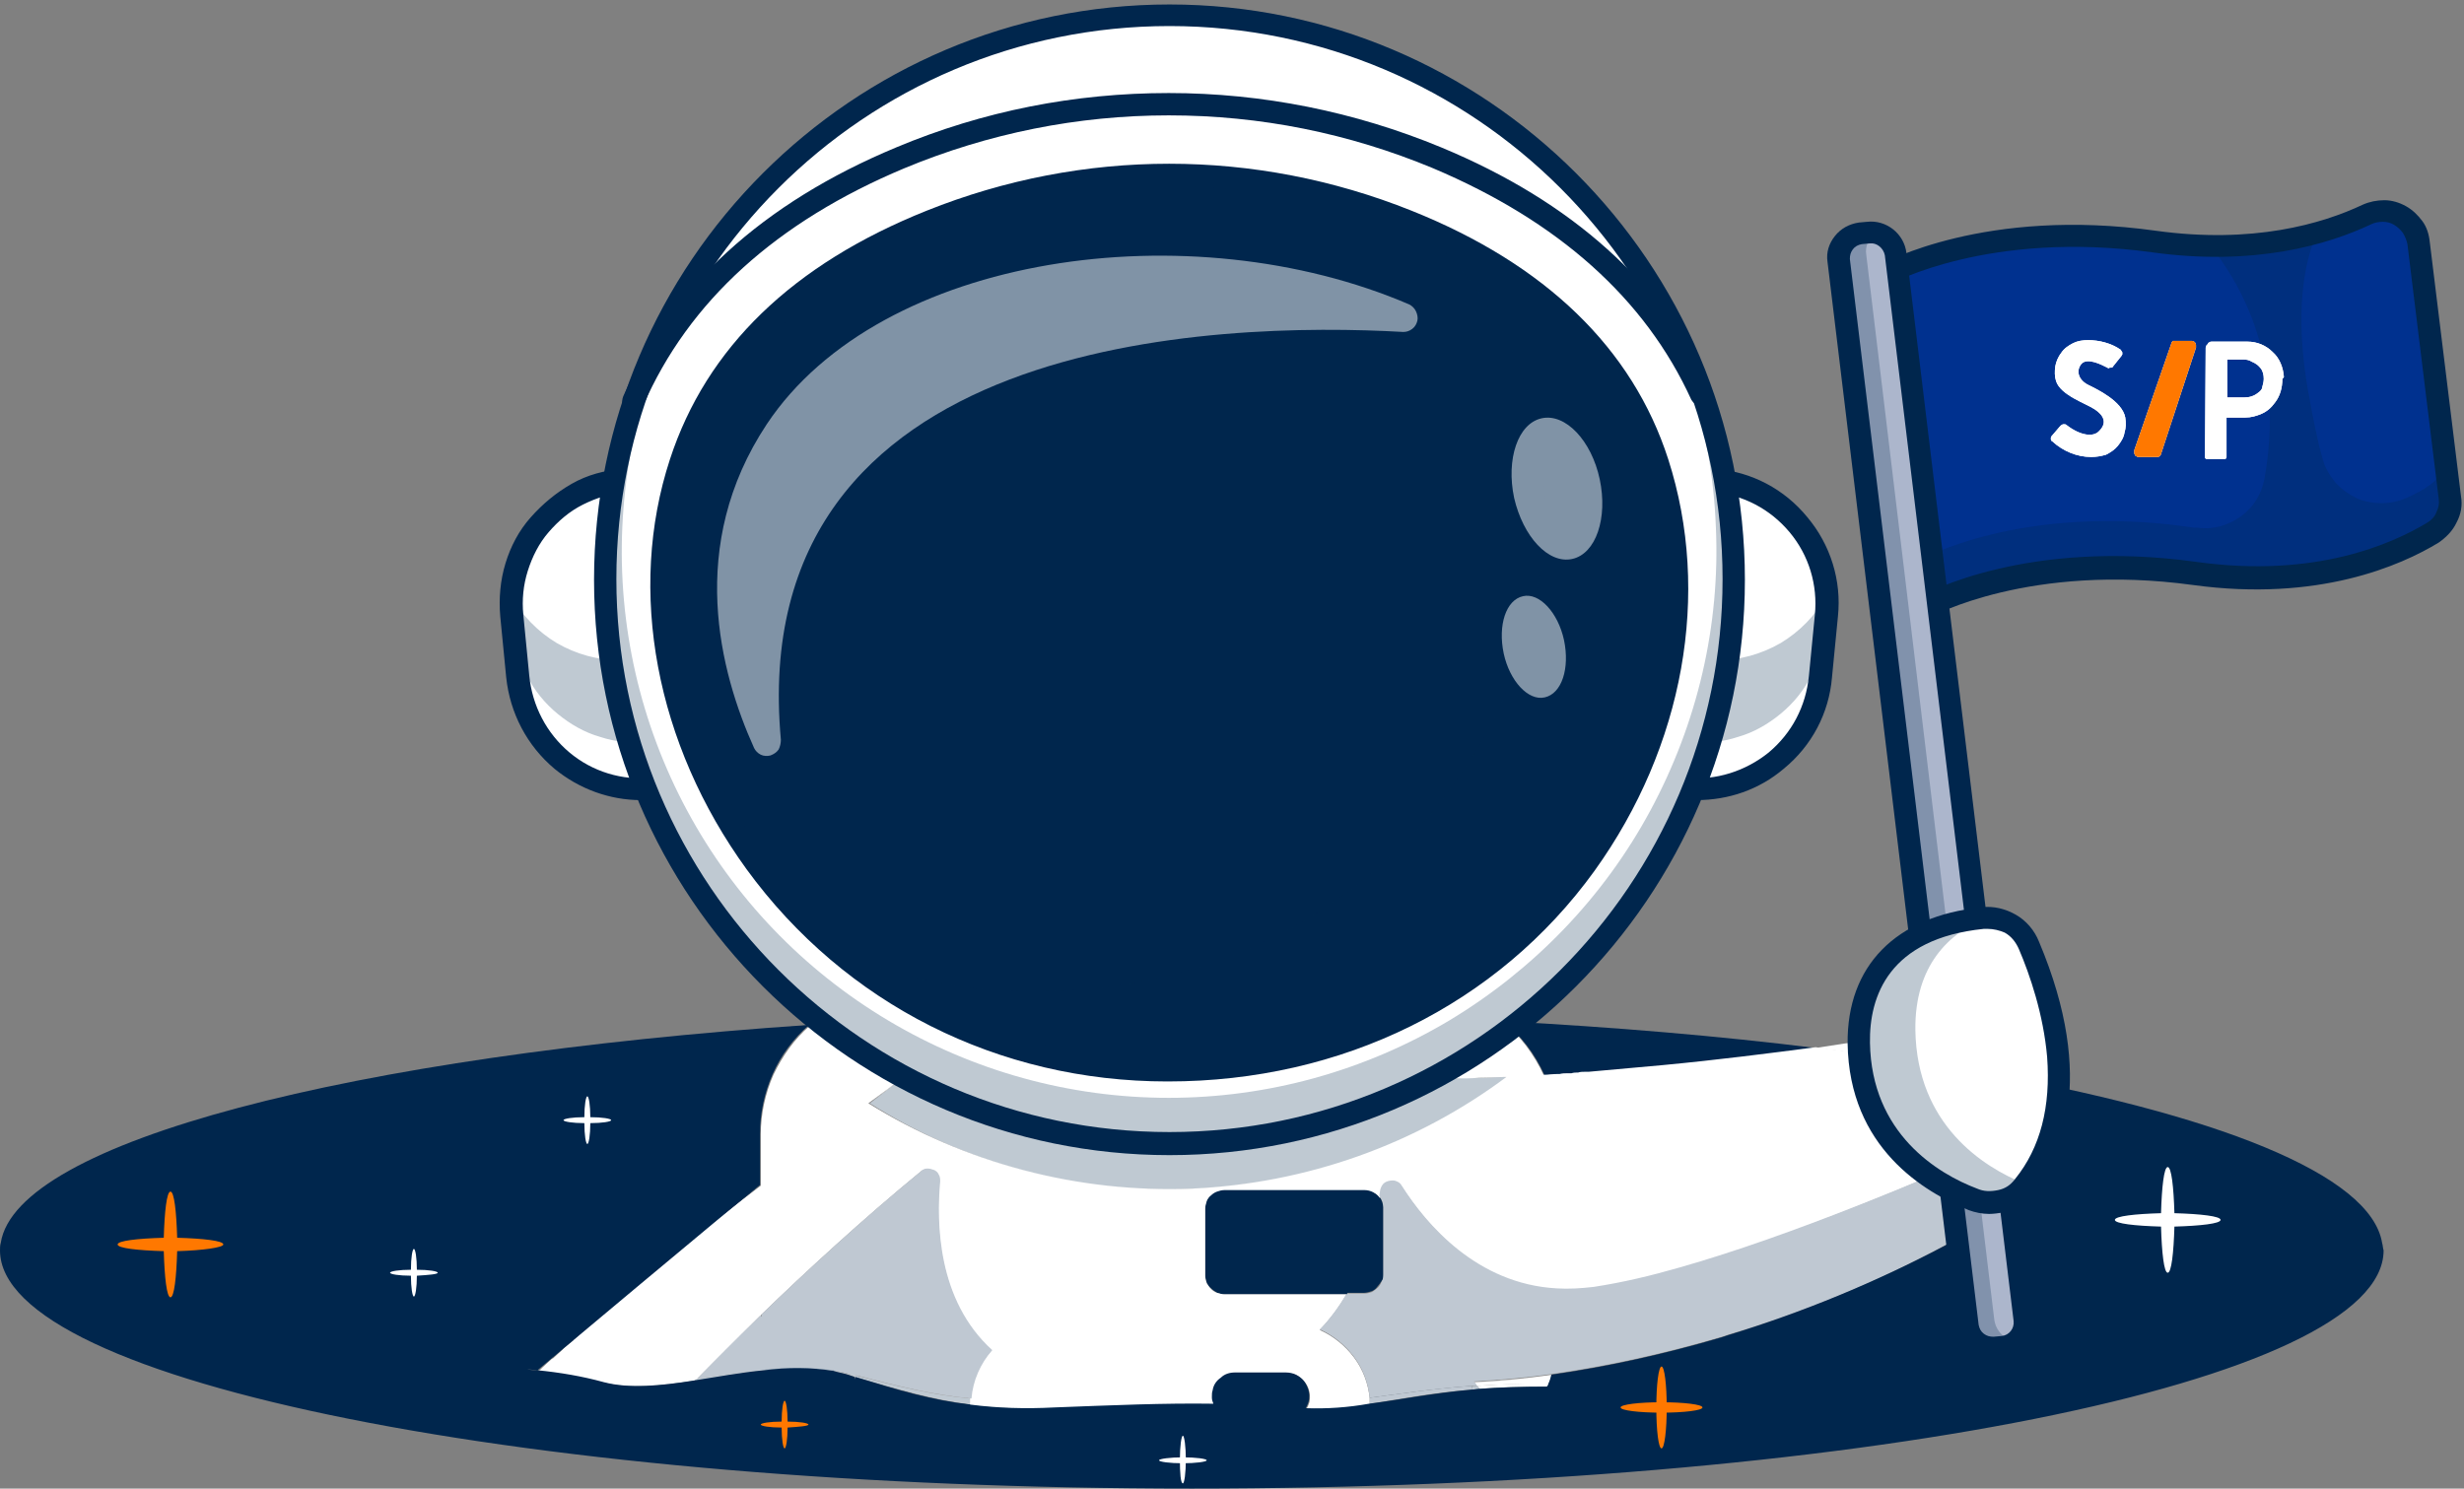 <?xml version="1.0" encoding="UTF-8"?> <!-- Generator: Adobe Illustrator 25.4.1, SVG Export Plug-In . SVG Version: 6.00 Build 0) --> <svg xmlns="http://www.w3.org/2000/svg" xmlns:xlink="http://www.w3.org/1999/xlink" id="Слой_1" x="0px" y="0px" viewBox="0 0 331 200" style="enable-background:new 0 0 331 200;" xml:space="preserve"><rect x="0" y="0" width="331" height="200" fill="#808080" stroke="none"/> <style type="text/css"> .st0{fill:#FFFFFF;} .st1{fill:#00264D;} .st2{opacity:0.25;enable-background:new ;} .st3{fill:#FF7800;} .st4{fill:#00318F;} .st5{opacity:0.25;fill:#00264D;} .st6{fill:#ACB6CC;} .st7{opacity:0.35;enable-background:new ;} .st8{opacity:0.5;enable-background:new ;} </style> <g> <g> <path class="st0" d="M160.1,136c14.5,0,28.5,0.4,41.8,1.1c-1.1-0.9-2.2-1.6-3.4-2.2c-12.3-0.6-25.1-0.9-38.4-0.9 c-16.8,0-32.9,0.5-48.1,1.5c-1.1,0.6-2.2,1.4-3.1,2.3C124.9,136.6,142.1,136,160.1,136z"></path> </g> <g> <path class="st0" d="M265.3,143.9l-0.5-2.1l0,0L265.3,143.9L265.3,143.9z"></path> </g> <g> <path class="st0" d="M265.3,143.9l-0.5-2.1c-4.3-0.7-8.8-1.4-13.5-2.1c-2.3,0.3-4.8,0.7-7.4,1.1 C251.5,141.7,258.7,142.8,265.3,143.9z"></path> </g> <g> <path class="st1" d="M207.5,144.5c0.6,0,1.2-0.1,1.7-0.1c0.1,0,0.2,0,0.3,0c0.4,0,0.7,0,1.1-0.1c0.2,0,0.4,0,0.5,0 c0.3,0,0.6,0,0.9-0.1c0.3,0,0.6,0,0.9-0.1c0.2,0,0.4,0,0.5,0c3.4-0.2,6.7-0.5,10-0.9c7.4-0.7,14.5-1.6,20.5-2.4 c-12.9-1.6-27-2.8-42-3.6C204.3,139.1,206.2,141.6,207.5,144.5z"></path> </g> <g> <path class="st0" d="M198.4,186.2c2.9-0.2,6.1-0.3,9.7-0.3c0.1-0.4,0.3-0.8,0.4-1.2c-3.5,0.5-7,0.9-10.5,1L198.4,186.2z"></path> </g> <g> <path class="st0" d="M198.4,186.2l0.4,0.4c2.7-0.2,5.8-0.3,9.1-0.3c0.1-0.1,0.1-0.3,0.2-0.4C204.5,185.8,201.3,186,198.4,186.2z"></path> </g> <g> <path class="st0" d="M78.5,178.6c0.2-0.2,0.4-0.3,0.5-0.5C78.9,178.3,78.7,178.4,78.5,178.6z"></path> </g> <g> <path class="st0" d="M77,179.9c0.1-0.1,0.3-0.2,0.4-0.4C77.3,179.7,77.1,179.8,77,179.9z"></path> </g> <g> <path class="st0" d="M75.5,181.3c0.1-0.1,0.3-0.3,0.4-0.4C75.8,181,75.6,181.1,75.5,181.3z"></path> </g> <g> <path class="st0" d="M81.7,175.8c0.2-0.2,0.4-0.3,0.5-0.5C82.1,175.5,81.9,175.7,81.7,175.8z"></path> </g> <g> <path class="st0" d="M80.1,177.2c0.2-0.2,0.4-0.3,0.5-0.5C80.4,176.9,80.3,177.1,80.1,177.2z"></path> </g> <g> <path class="st0" d="M85,173c0.2-0.1,0.3-0.3,0.5-0.4C85.4,172.8,85.2,172.9,85,173z"></path> </g> <g> <path class="st0" d="M83.3,174.5c0.2-0.1,0.3-0.3,0.5-0.4C83.7,174.2,83.5,174.3,83.3,174.5z"></path> </g> <g> <path class="st0" d="M209.5,144.4c0.4,0,0.7,0,1.1-0.1C210.2,144.3,209.9,144.3,209.5,144.4z"></path> </g> <g> <path class="st0" d="M212.9,144.1c0.2,0,0.4,0,0.5,0C213.2,144.1,213,144.1,212.9,144.1z"></path> </g> <g> <path class="st0" d="M211.1,144.3c0.3,0,0.6,0,0.9-0.1C211.7,144.2,211.4,144.2,211.1,144.3z"></path> </g> <g> <path class="st0" d="M209.2,144.4c-0.6,0-1.2,0.1-1.7,0.1v0C208.1,144.4,208.7,144.4,209.2,144.4z"></path> </g> <g> <path class="st0" d="M86.7,171.6c0.1-0.1,0.2-0.1,0.2-0.2C86.9,171.5,86.8,171.6,86.7,171.6z"></path> </g> <g> <path class="st0" d="M91.9,167.4c0.1,0,0.1-0.1,0.2-0.1C92,167.3,92,167.4,91.9,167.4z"></path> </g> <g> <path class="st0" d="M88.4,170.2c0.1-0.1,0.3-0.2,0.4-0.3C88.7,170,88.6,170.1,88.4,170.2z"></path> </g> <g> <path class="st0" d="M74.1,182.5c0.1,0,0.1-0.1,0.2-0.1C74.2,182.4,74.2,182.4,74.1,182.5z"></path> </g> <g> <path class="st0" d="M267.7,154.4l-2.4-10.5l0,0L267.7,154.4L267.7,154.4z"></path> </g> <g> <path class="st0" d="M72.6,183.9c0.1-0.1,0.2-0.2,0.3-0.3C72.8,183.7,72.7,183.8,72.6,183.9z"></path> </g> <g> <path class="st0" d="M207.5,144.5L207.5,144.5c-1.7,0.1-3.3,0.2-5,0.2l0,0C204.2,144.6,205.8,144.6,207.5,144.5z"></path> </g> <g> <path class="st0" d="M116.7,148.2c0,0-0.1,0.1-0.1,0.1C116.6,148.3,116.7,148.3,116.7,148.2L116.7,148.2z"></path> </g> <g> <path class="st0" d="M261.2,167.4c-9.3,4.9-19,8.9-29.1,12C242.1,176.4,251.9,172.3,261.2,167.4z"></path> </g> <g class="st2"> <path class="st1" d="M261.2,167.4c-9.3,4.9-19,8.9-29.1,12C242.1,176.4,251.9,172.3,261.2,167.4z"></path> </g> <g> <path class="st0" d="M269.6,162.6L269.6,162.6l-1.9-8.1h0L269.6,162.6z"></path> </g> <g class="st2"> <path class="st1" d="M269.6,162.6L269.6,162.6l-1.9-8.1h0L269.6,162.6z"></path> </g> <g> <path class="st0" d="M195.6,144.9c1.1,0,2.1,0,3.2-0.1C197.7,144.8,196.6,144.9,195.6,144.9z"></path> </g> <g class="st2"> <path class="st1" d="M195.6,144.9c1.1,0,2.1,0,3.2-0.1C197.7,144.8,196.6,144.9,195.6,144.9z"></path> </g> <g> <path class="st0" d="M188.6,144.8c0.9,0,1.9,0,2.8,0.1C190.5,144.9,189.5,144.8,188.6,144.8z"></path> </g> <g class="st2"> <path class="st1" d="M188.6,144.8c0.9,0,1.9,0,2.8,0.1C190.5,144.9,189.5,144.8,188.6,144.8z"></path> </g> <g> <path class="st0" d="M202.5,144.7c-1.2,0-2.4,0.1-3.6,0.1C200.1,144.8,201.3,144.8,202.5,144.7L202.5,144.7z"></path> </g> <g class="st2"> <path class="st1" d="M202.5,144.7c-1.2,0-2.4,0.1-3.6,0.1C200.1,144.8,201.3,144.8,202.5,144.7L202.5,144.7z"></path> </g> <g> <path class="st0" d="M194.9,144.9c-0.9,0-1.8,0-2.7,0C193.1,144.9,194,144.9,194.9,144.9z"></path> </g> <g class="st2"> <path class="st1" d="M194.9,144.9c-0.9,0-1.8,0-2.7,0C193.1,144.9,194,144.9,194.9,144.9z"></path> </g> <g> <path class="st0" d="M116.8,148.2C116.8,148.2,116.7,148.2,116.8,148.2L116.8,148.2C116.7,148.2,116.8,148.2,116.8,148.2z"></path> </g> <g class="st2"> <path class="st1" d="M116.8,148.2C116.8,148.2,116.7,148.2,116.8,148.2L116.8,148.2C116.7,148.2,116.8,148.2,116.8,148.2z"></path> </g> <g> <path class="st1" d="M269.6,162.6L269.6,162.6c-2.8,1.7-5.6,3.4-8.4,4.9C263.9,165.9,266.8,164.3,269.6,162.6z"></path> </g> <g> <path class="st1" d="M72.4,184L72.4,184C72.4,184.1,72.4,184.1,72.4,184L72.4,184C72.4,184.1,72.4,184.1,72.4,184z"></path> </g> <g> <path class="st1" d="M74.3,182.3c0.4-0.4,0.8-0.7,1.2-1.1C75.1,181.6,74.7,182,74.3,182.3z"></path> </g> <g> <path class="st1" d="M208.4,184.7L208.4,184.7c7.7-1.1,15.3-2.8,22.8-5C223.7,181.9,216.1,183.6,208.4,184.7z"></path> </g> <g> <path class="st1" d="M223.4,143.2c-3.3,0.3-6.6,0.6-10,0.9C216.8,143.8,220.1,143.6,223.4,143.2L223.4,143.2z"></path> </g> <g> <path class="st1" d="M212,144.2c0.3,0,0.6,0,0.9-0.1C212.6,144.1,212.3,144.2,212,144.2z"></path> </g> <g> <path class="st1" d="M75.9,180.9c0.4-0.3,0.7-0.6,1.1-0.9C76.6,180.2,76.3,180.5,75.9,180.9z"></path> </g> <g> <path class="st1" d="M209.2,144.4c0.1,0,0.2,0,0.3,0C209.4,144.4,209.3,144.4,209.2,144.4z"></path> </g> <g> <path class="st1" d="M72.9,183.6c0.4-0.4,0.8-0.7,1.2-1.1C73.7,182.9,73.3,183.2,72.9,183.6z"></path> </g> <g> <path class="st1" d="M231.2,179.7c0.3-0.1,0.6-0.2,0.9-0.3C231.8,179.5,231.5,179.6,231.2,179.7z"></path> </g> <g> <path class="st1" d="M210.6,144.3c0.2,0,0.4,0,0.5,0C210.9,144.3,210.8,144.3,210.6,144.3z"></path> </g> <g> <path class="st1" d="M223.4,143.2c7.4-0.7,14.5-1.6,20.5-2.4l0,0C237.9,141.6,230.8,142.5,223.4,143.2L223.4,143.2z"></path> </g> <g> <path class="st1" d="M102.2,159.2c-3.3,2.5-6.7,5.2-10.2,8C95.5,164.5,99,161.8,102.2,159.2L102.2,159.2z"></path> </g> <g> <path class="st1" d="M72.6,183.9c-0.1,0.1-0.1,0.1-0.2,0.2h0C72.5,184,72.6,183.9,72.6,183.9z"></path> </g> <g> <path class="st1" d="M87.9,170.6L87.9,170.6c0.2-0.1,0.3-0.3,0.5-0.4c-0.5,0.4-1,0.8-1.4,1.2C87.3,171.2,87.6,170.9,87.9,170.6 L87.9,170.6z"></path> </g> <g> <path class="st1" d="M85.5,172.6c0.4-0.3,0.8-0.7,1.2-1C86.3,172,85.9,172.3,85.5,172.6z"></path> </g> <g> <path class="st1" d="M82.3,175.4c0.3-0.3,0.7-0.6,1.1-0.9C83,174.8,82.6,175.1,82.3,175.4z"></path> </g> <g> <path class="st1" d="M83.8,174.1c0.4-0.3,0.8-0.7,1.2-1C84.6,173.4,84.2,173.7,83.8,174.1z"></path> </g> <g> <path class="st1" d="M88.8,169.9c1-0.8,2-1.7,3.1-2.5C90.9,168.2,89.8,169.1,88.8,169.9z"></path> </g> <g> <path class="st1" d="M80.6,176.8c0.4-0.3,0.7-0.6,1.1-1C81.3,176.1,81,176.5,80.6,176.8z"></path> </g> <g> <path class="st1" d="M79.1,178.1c0.3-0.3,0.7-0.6,1-0.9C79.7,177.5,79.4,177.8,79.1,178.1z"></path> </g> <g> <path class="st1" d="M77.4,179.5c0.4-0.3,0.7-0.7,1.1-1C78.2,178.9,77.8,179.2,77.4,179.5z"></path> </g> <g> <path class="st0" d="M198,185.7l0.4,0.5h0L198,185.7c3.5-0.1,7-0.5,10.5-1l0,0C205,185.2,201.5,185.5,198,185.7z"></path> </g> <g> <path class="st0" d="M198.8,186.6l-0.4-0.4L198.8,186.6z"></path> </g> <g> <path class="st0" d="M191.4,144.9c0.3,0,0.5,0,0.8,0C191.9,144.9,191.7,144.9,191.4,144.9z"></path> </g> <g> <path class="st0" d="M116.6,148.3c-3.7,2.7-8.7,6.6-14.3,10.9v0C107.8,154.9,112.9,151.1,116.6,148.3z"></path> </g> <g> <path class="st0" d="M198.8,144.8c0,0,0.1,0,0.1,0C198.9,144.8,198.8,144.8,198.8,144.8z"></path> </g> <g> <path class="st0" d="M195.6,144.9c-0.2,0-0.5,0-0.7,0C195.1,144.9,195.3,144.9,195.6,144.9z"></path> </g> <g> <path class="st0" d="M188.3,144.8c0.1,0,0.2,0,0.3,0C188.5,144.8,188.4,144.8,188.3,144.8l-65.6-1c0,0-2.3,1.6-5.9,4.4 c3.7-2.7,5.9-4.4,5.9-4.4L188.3,144.8z"></path> </g> <g> <path class="st0" d="M93.3,185.5c0.1-0.1,0.2-0.2,0.3-0.3c-4.6,0.6-8.9,1-12.4,0.2c-2.9-0.6-5.8-1.1-8.8-1.3c0,0,0,0-0.1,0.1 c3,0.3,6,0.9,8.9,1.6C84.6,186.6,88.8,186.2,93.3,185.5z"></path> </g> <g> <path class="st0" d="M102.2,176.6c-0.1,0.1-0.1,0.1-0.2,0.2c0.1,0,0.1,0.1,0.2,0.1V176.6z"></path> </g> <g class="st2"> <path class="st1" d="M102.2,176.6c-0.1,0.1-0.1,0.1-0.2,0.2c0.1,0,0.1,0.1,0.2,0.1V176.6z"></path> </g> <g> <path class="st0" d="M102.8,184.1C102.8,184.1,102.8,184.1,102.8,184.1c-3.1,0.2-6.2,0.7-9.2,1.1c-0.1,0.1-0.2,0.2-0.3,0.3 C96.4,185.1,99.6,184.5,102.8,184.1z"></path> </g> <g class="st2"> <path class="st1" d="M102.8,184.1C102.8,184.1,102.8,184.1,102.8,184.1c-3.1,0.2-6.2,0.7-9.2,1.1c-0.1,0.1-0.2,0.2-0.3,0.3 C96.4,185.1,99.6,184.5,102.8,184.1z"></path> </g> <g> <path class="st0" d="M184,188.6c3.9-0.6,8.3-1.5,13.8-1.9c0-0.2-0.1-0.3-0.1-0.5c-5.5,0.4-9.8,1.1-13.7,1.6 C184,188.1,184,188.4,184,188.6z"></path> </g> <g> <path class="st0" d="M130.3,188.7c0-0.3,0-0.5,0-0.8c-5.2-0.5-9.5-1.6-15.4-3.1c0,0.1,0,0.1-0.1,0.2 C120.8,186.7,125.1,188,130.3,188.7z"></path> </g> <g class="st2"> <path class="st1" d="M130.3,188.7c0-0.3,0-0.5,0-0.8c-5.2-0.5-9.5-1.6-15.4-3.1c0,0.1,0,0.1-0.1,0.2 C120.8,186.7,125.1,188,130.3,188.7z"></path> </g> <g> <path class="st0" d="M114,184.7c0.3,0.1,0.6,0.2,0.9,0.3c0-0.1,0-0.1,0.1-0.2c-0.3-0.1-0.6-0.2-1-0.2c-0.7-0.2-1.3-0.3-2-0.4 c0,0,0.1,0.1,0.1,0.1C112.8,184.4,113.4,184.5,114,184.7z"></path> </g> <g class="st2"> <path class="st1" d="M114,184.7c0.3,0.1,0.6,0.2,0.9,0.3c0-0.1,0-0.1,0.1-0.2c-0.3-0.1-0.6-0.2-1-0.2c-0.7-0.2-1.3-0.3-2-0.4 c0,0,0.1,0.1,0.1,0.1C112.8,184.4,113.4,184.5,114,184.7z"></path> </g> <path class="st0" d="M126.3,158.7c0-0.3,0-0.6-0.2-0.9c-0.1-0.3-0.4-0.5-0.6-0.6c-0.3-0.1-0.6-0.2-0.9-0.2c-0.3,0-0.6,0.1-0.8,0.3 c-7.8,6.4-15.4,13.4-21.5,19.3v0.3c-0.1,0-0.1-0.1-0.2-0.1c-3.3,3.2-6.2,6.1-8.4,8.4c3-0.4,6.1-0.9,9.2-1.1 c3.1-0.3,6.1-0.3,9.2,0.1c0.7,0.1,1.4,0.2,2,0.4c0.3,0.1,0.7,0.2,1,0.2c5.8,1.5,10.2,2.6,15.4,3.1c0.2-2.4,1.2-4.7,2.8-6.5 C125.9,174.7,125.8,164.3,126.3,158.7z"></path> <path class="st0" d="M267.7,154.4c-8.2,3.6-26.9,11.6-42.1,15.9c-3.8,1.1-7.6,2-11.5,2.6c-1.7,0.2-3.3,0.3-5,0.2v0 c-10.7-0.6-17.5-8.6-20.8-13.8c-0.1-0.2-0.3-0.4-0.5-0.5c-0.2-0.1-0.4-0.2-0.7-0.2c0,0,0,0,0,0c0,0,0,0,0,0c-0.4,0-0.8,0.1-1.1,0.3 c-0.3,0.2-0.5,0.6-0.6,1c0,0.2-0.1,0.5-0.1,0.8c0.3,0.4,0.5,0.9,0.5,1.5v9c0,0.3-0.1,0.7-0.2,1c-0.1,0.3-0.3,0.6-0.5,0.8 c-0.2,0.2-0.5,0.4-0.8,0.6c-0.3,0.1-0.6,0.2-1,0.2h-2.4c-1,1.7-2.2,3.4-3.6,4.8c1.8,0.8,3.4,2.1,4.6,3.7s1.9,3.5,2.1,5.5 c3.9-0.5,8.2-1.2,13.7-1.6c0,0,0,0,0,0c0,0,0,0,0,0c0.2,0,0.5,0,0.7-0.1l-0.4-0.5c3.5-0.2,7-0.5,10.5-1c0,0,0,0,0,0 c7.7-1.1,15.3-2.8,22.8-5c0.3-0.1,0.6-0.2,0.9-0.3c10.1-3,19.8-7,29.1-12c2.8-1.5,5.6-3.1,8.4-4.9L267.7,154.4z"></path> <g> <path class="st0" d="M197.8,186.7c0.3,0,0.6-0.1,1-0.1l-0.4-0.4c-0.2,0-0.5,0-0.7,0.1C197.7,186.4,197.8,186.5,197.8,186.7z"></path> </g> <g class="st2"> <path class="st1" d="M197.8,186.7c0.3,0,0.6-0.1,1-0.1l-0.4-0.4c-0.2,0-0.5,0-0.7,0.1C197.7,186.4,197.8,186.5,197.8,186.7z"></path> </g> <g> <path class="st0" d="M112.1,184.2c0,0-0.1-0.1-0.1-0.1c-3.1-0.4-6.1-0.4-9.2-0.1c0,0,0,0.1,0,0.1 C105.9,183.7,109,183.8,112.1,184.2z"></path> </g> <g class="st2"> <path class="st1" d="M112.1,184.2c0,0-0.1-0.1-0.1-0.1c-3.1-0.4-6.1-0.4-9.2-0.1c0,0,0,0.1,0,0.1 C105.9,183.7,109,183.8,112.1,184.2z"></path> </g> <g> <path class="st0" d="M157.1,159.8c16.4,0,32.4-5.3,45.5-15.1c-1.2,0-2.4,0.1-3.6,0.1c0,0-0.1,0-0.1,0c-1.1,0-2.2,0-3.2,0.1 c-0.2,0-0.5,0-0.7,0c-0.9,0-1.8,0-2.7,0c-0.3,0-0.5,0-0.8,0c-1,0-1.9,0-2.8-0.1c-0.1,0-0.2,0-0.3,0l-65.6-1c0,0-2.3,1.6-5.9,4.4 c0,0,0,0-0.1,0C128.8,155.8,142.8,159.9,157.1,159.8z"></path> </g> <g class="st2"> <path class="st1" d="M157.1,159.8c16.4,0,32.4-5.3,45.5-15.1c-1.2,0-2.4,0.1-3.6,0.1c0,0-0.1,0-0.1,0c-1.1,0-2.2,0-3.2,0.1 c-0.2,0-0.5,0-0.7,0c-0.9,0-1.8,0-2.7,0c-0.3,0-0.5,0-0.8,0c-1,0-1.9,0-2.8-0.1c-0.1,0-0.2,0-0.3,0l-65.6-1c0,0-2.3,1.6-5.9,4.4 c0,0,0,0-0.1,0C128.8,155.8,142.8,159.9,157.1,159.8z"></path> </g> <g> <path class="st1" d="M183.3,159.7h-18.8c-0.3,0-0.7,0.1-1,0.2c-0.3,0.1-0.6,0.3-0.8,0.6c-0.2,0.2-0.4,0.5-0.6,0.8 c-0.1,0.3-0.2,0.6-0.2,1v9c0,0.3,0.1,0.7,0.2,1c0.1,0.3,0.3,0.6,0.6,0.8c0.2,0.2,0.5,0.4,0.8,0.6c0.3,0.1,0.6,0.2,1,0.2h16.4 c2.3-4,3.8-8.4,4.5-12.9c-0.2-0.3-0.5-0.6-0.9-0.8C184.1,159.8,183.7,159.7,183.3,159.7z"></path> </g> <g> <path class="st1" d="M185.8,171.2v-9c0-0.5-0.2-1-0.5-1.4c-0.7,4.6-2.2,8.9-4.5,12.9h2.4c0.3,0,0.7-0.1,1-0.2 c0.3-0.1,0.6-0.3,0.8-0.6c0.2-0.2,0.4-0.5,0.6-0.8C185.8,171.9,185.8,171.6,185.8,171.2z"></path> </g> <g> <path class="st0" d="M153.1,187.9c0.7,0,1.3,0,1.9,0C154.4,187.8,153.7,187.9,153.1,187.9C153.1,187.9,153.1,187.9,153.1,187.9z"></path> </g> <path class="st0" d="M267.7,154.4l-2.4-10.5c-6.7-1.2-13.8-2.2-21.4-3.2c-6.1,0.8-13.1,1.7-20.5,2.4c0,0,0,0,0,0c0,0,0,0,0,0 c-3.3,0.3-6.6,0.6-10,0.9c-0.2,0-0.4,0-0.5,0c-0.3,0-0.6,0-0.9,0.1c-0.3,0-0.6,0-0.9,0.1c-0.2,0-0.4,0-0.5,0c-0.4,0-0.7,0-1.1,0.1 c-0.1,0-0.2,0-0.3,0c-0.6,0-1.2,0.1-1.7,0.1v0c-1.7,0.1-3.3,0.2-5,0.2c-12.3,9.2-27,14.4-42.4,15.1c-15.3,0.6-30.5-3.4-43.5-11.5 c0,0,0,0,0.1,0c3.7-2.7,5.9-4.4,5.9-4.4l65.6,1c0.1,0,0.2,0,0.3,0c0.9,0,1.9,0,2.8,0.1c0.3,0,0.5,0,0.8,0c0.9,0,1.8,0,2.7,0 c0.2,0,0.5,0,0.7,0c1.1,0,2.1,0,3.2-0.1c0,0,0.1,0,0.1,0c1.2,0,2.4-0.1,3.6-0.1c1.6-0.1,3.3-0.1,5-0.2c-1.3-2.8-3.2-5.4-5.6-7.3 c-13.3-0.7-27.4-1.1-41.8-1.1c-17.9,0-35.1,0.6-51.2,1.7c-2.1,1.8-3.7,4.1-4.9,6.6c-1.1,2.5-1.7,5.3-1.7,8v6.9c0,0,0,0,0,0 c0,0,0,0,0,0c-3.3,2.5-6.7,5.2-10.2,8c-0.1,0-0.1,0.1-0.2,0.1c-1,0.8-2.1,1.7-3.1,2.5c-0.1,0.1-0.3,0.2-0.4,0.3 c-0.2,0.1-0.3,0.3-0.5,0.4c0,0,0,0,0,0c-0.3,0.3-0.6,0.5-1,0.8c-0.1,0.1-0.2,0.1-0.2,0.2c-0.4,0.3-0.8,0.7-1.2,1 c-0.2,0.1-0.3,0.3-0.5,0.4c-0.4,0.3-0.8,0.7-1.2,1c-0.2,0.1-0.3,0.3-0.5,0.4c-0.4,0.3-0.7,0.6-1.1,0.9c-0.2,0.2-0.4,0.3-0.5,0.5 c-0.4,0.3-0.7,0.6-1.1,1c-0.2,0.2-0.4,0.3-0.5,0.5c-0.3,0.3-0.7,0.6-1,0.9c-0.2,0.2-0.4,0.3-0.5,0.5c-0.4,0.3-0.8,0.7-1.1,1 c-0.1,0.1-0.3,0.2-0.4,0.4c-0.4,0.3-0.7,0.6-1.1,0.9c-0.1,0.1-0.3,0.3-0.4,0.4c-0.4,0.4-0.8,0.7-1.2,1.1c-0.1,0-0.1,0.1-0.2,0.1 c-0.4,0.4-0.8,0.7-1.2,1.1c-0.1,0.1-0.2,0.2-0.3,0.3c-0.1,0.1-0.1,0.1-0.2,0.2c3,0.3,5.9,0.7,8.8,1.3c3.5,0.8,7.8,0.4,12.4-0.2 c2.2-2.2,5.1-5.1,8.4-8.4c0,0,0,0,0,0c0.1-0.1,0.1-0.1,0.2-0.2c6.1-5.9,13.7-12.9,21.5-19.3c0.2-0.2,0.5-0.3,0.8-0.3 c0.3,0,0.6,0,0.9,0.2c0.3,0.1,0.5,0.4,0.6,0.6c0.1,0.3,0.2,0.6,0.2,0.9c-0.5,5.6-0.3,15.9,6.9,22.7c-1.6,1.8-2.6,4.1-2.8,6.5 c0,0.3,0,0.5,0,0.8c3.8,0.4,7.6,0.6,11.4,0.4c7.8-0.3,14.7-0.6,21.4-0.5c-0.1-0.3-0.1-0.5-0.2-0.8c0-0.4,0-0.6,0.1-1 c0.2-0.7,0.6-1.3,1.1-1.7c0.6-0.4,1.2-0.7,1.9-0.7h3.5h0h3.3c0.5,0,1,0.1,1.4,0.3c0.4,0.2,0.8,0.5,1.1,0.9c0.3,0.4,0.5,0.8,0.6,1.3 c0.1,0.5,0.1,1,0,1.4c0,0,0,0,0,0c-0.1,0.3-0.2,0.6-0.4,0.9c2.8,0.1,5.7-0.1,8.5-0.6c0-0.3,0-0.5,0-0.8c-0.2-2-0.9-3.9-2.1-5.5 c-1.2-1.6-2.8-2.9-4.6-3.7c1.4-1.5,2.6-3.1,3.6-4.8h-16.4c-0.3,0-0.7-0.1-1-0.2c-0.3-0.1-0.6-0.3-0.8-0.5c-0.2-0.2-0.4-0.5-0.6-0.8 c-0.1-0.3-0.2-0.6-0.2-1v-9c0-0.3,0.1-0.7,0.2-1c0.1-0.3,0.3-0.6,0.6-0.8c0.2-0.2,0.5-0.4,0.8-0.5c0.3-0.1,0.6-0.2,1-0.2h18.8 c0.4,0,0.8,0.1,1.2,0.3c0.4,0.2,0.7,0.5,0.9,0.8c0-0.3,0.1-0.5,0.1-0.8c0.1-0.4,0.3-0.8,0.6-1c0.3-0.2,0.7-0.4,1.1-0.3 c0.2,0,0.5,0.1,0.7,0.2c0.2,0.1,0.4,0.3,0.5,0.5c3.4,5.2,10.1,13.1,20.8,13.8v0c1.7,0.1,3.3,0,5-0.2c3.9-0.6,7.7-1.5,11.5-2.6 c0,0,0,0,0,0c0,0,0,0,0,0C240.8,166,259.5,158.1,267.7,154.4z"></path> <g> <path class="st1" d="M165.8,186c0.3-0.1,0.5-0.2,0.8-0.3C166.3,185.7,166,185.8,165.8,186z"></path> </g> <g> <path class="st1" d="M74.4,188.2c-0.2,0-0.3,0-0.5-0.1C74.1,188.2,74.3,188.2,74.4,188.2z"></path> </g> <g> <path class="st1" d="M69.9,186.4c0.1-0.1,0.1-0.1,0.2-0.2C70.1,186.3,70,186.3,69.9,186.4z"></path> </g> <g> <path class="st1" d="M74.7,188.2c3.5,0.4,8.5,0.9,14.6,1.4l0,0C83.2,189.1,78.2,188.6,74.7,188.2z"></path> </g> <g> <path class="st1" d="M89.3,189.7L89.3,189.7c4.9,0.4,10.5,0.9,16.7,1.2l0,0C99.8,190.5,94.2,190.1,89.3,189.7z"></path> </g> <g> <path class="st1" d="M190.1,190.6c-0.5,0-0.9,0.1-1.4,0.1C189.2,190.6,189.7,190.6,190.1,190.6z"></path> </g> <g> <path class="st1" d="M186.1,190.9c-0.5,0-1,0.1-1.5,0.1C185.1,191,185.6,190.9,186.1,190.9z"></path> </g> <g> <path class="st1" d="M126.8,191.9c1.2,0,2.3,0.1,3.5,0.1v0C129.1,192,128,191.9,126.8,191.9z"></path> </g> <g> <path class="st1" d="M194.2,190.2c-0.4,0-0.9,0.1-1.3,0.1C193.4,190.3,193.8,190.2,194.2,190.2z"></path> </g> <g> <path class="st1" d="M197.8,189.8c-0.4,0-0.8,0.1-1.2,0.1C196.9,189.9,197.4,189.9,197.8,189.8z"></path> </g> <g> <path class="st1" d="M113.2,191.3L113.2,191.3L113.2,191.3c-2.5-0.1-4.9-0.3-7.2-0.4l0,0c6.4,0.4,13.3,0.7,20.7,1 C122,191.7,117.5,191.5,113.2,191.3z"></path> </g> <g> <path class="st1" d="M201.2,189.4L201.2,189.4c-0.1,0-0.1,0-0.2,0C201.1,189.4,201.1,189.4,201.2,189.4z"></path> </g> <g> <path class="st1" d="M72.4,184.1L72.4,184.1c-0.8,0.7-1.5,1.4-2.2,2.1C70.8,185.5,71.6,184.8,72.4,184.1z"></path> </g> <g> <path class="st1" d="M74.7,188.2c-0.1,0-0.2,0-0.2,0C74.5,188.2,74.6,188.2,74.7,188.2z"></path> </g> <g> <path class="st1" d="M69.9,186.4c-0.4,0.4-0.8,0.8-1.2,1.2c0,0,1.8,0.2,5.2,0.6c-3.3-0.4-5.2-0.6-5.2-0.6 C69.1,187.2,69.5,186.8,69.9,186.4z"></path> </g> <g> <path class="st1" d="M192.9,190.3c-0.9,0.1-1.8,0.2-2.8,0.3C191.1,190.5,192,190.4,192.9,190.3z"></path> </g> <g> <path class="st1" d="M188.8,190.7c-0.9,0.1-1.8,0.1-2.6,0.2C187,190.8,187.9,190.8,188.8,190.7z"></path> </g> <g> <path class="st1" d="M196.5,189.9c-0.8,0.1-1.5,0.2-2.3,0.2C195,190.1,195.8,190,196.5,189.9z"></path> </g> <g> <path class="st1" d="M184,191c0.2,0,0.4,0,0.6,0C184.4,191,184.2,191,184,191L184,191z"></path> </g> <g> <path class="st1" d="M201.2,189.4L201.2,189.4l-2.4-2.8L201.2,189.4z"></path> </g> <g> <path class="st1" d="M201,189.5c-1.1,0.1-2.1,0.2-3.2,0.4C198.9,189.7,199.9,189.6,201,189.5z"></path> </g> <g> <path class="st1" d="M126.8,191.9c-0.1,0-0.1,0-0.2,0C126.7,191.9,126.8,191.9,126.8,191.9z"></path> </g> <g> <path class="st1" d="M130.3,188.8c0,0,0-0.1,0-0.1c-5.2-0.6-9.5-1.9-15.4-3.7c-0.7,2.1-1.2,4.2-1.8,6.3c4.3,0.2,8.8,0.4,13.5,0.6 c0.1,0,0.1,0,0.2,0c1.2,0,2.3,0.1,3.5,0.1V188.8z"></path> </g> <g> <path class="st1" d="M182.6,191.1c-0.5,0-1.1,0.1-1.6,0.1c-0.7,0-1.5,0.1-2.2,0.1c-0.8,0-1.6,0.1-2.4,0.1c-0.7,0-1.3,0.1-2,0.1 c-0.6,0-1.2,0.1-1.8,0.1c-0.6,0-1.1,0.1-1.7,0.1c-0.6,0-1.2,0.1-1.8,0.1c-0.5,0-1.1,0-1.6,0.1c-1.1,0-2.3,0.1-3.4,0.1 c-0.5,0-0.9,0-1.4,0c-0.7,0-1.4,0-2,0c-0.4,0-0.9,0-1.3,0c-0.7,0-1.4,0-2.1,0c-0.3,0-0.6,0-1,0c-1.4,0-2.9,0-4.3,0 c-0.2,0-0.5,0-0.7,0c-0.5,0-1,0-1.5,0c0.2,0.3,0.5,0.6,0.6,1c0,0,0,0,0,0c0.1,0.2,0.2,0.3,0.2,0.5c0,0,0,0.1,0,0.1 c0.1,0.1,0.1,0.3,0.2,0.5c0,0.1,0,0.1,0.1,0.2c0,0.1,0.1,0.3,0.1,0.4c0,0.1,0,0.2,0.1,0.3c0,0.1,0,0.2,0,0.2 c0.1,0.6,0,1.2-0.1,1.8c0,0.1-0.1,0.2-0.1,0.3h12.3c-0.3-0.5-0.4-1-0.4-1.6c0-0.6,0.2-1.1,0.4-1.6c0.3-0.5,0.7-0.9,1.2-1.1 c0.5-0.3,1-0.4,1.6-0.4h6.8c0.5,0,1,0.1,1.5,0.4c0.5,0.2,0.9,0.6,1.1,1c0.3,0.4,0.5,0.9,0.5,1.5c0.1,0.5,0,1-0.2,1.5 c1.4-0.3,2.8-1,3.9-1.8v2.3c1.4,0,2.9-0.1,4.3-0.1V191C183.6,191.1,183.1,191.1,182.6,191.1z"></path> </g> <g> <path class="st1" d="M159.5,192.1c-0.7,0-1.4,0-2.1,0C158.1,192.2,158.8,192.2,159.5,192.1z"></path> </g> <g> <path class="st1" d="M156.4,192.2c-1.4,0-2.9,0-4.3,0C153.5,192.2,155,192.2,156.4,192.2z"></path> </g> <g> <path class="st1" d="M174.4,191.6c-0.6,0-1.2,0.1-1.8,0.1C173.2,191.7,173.8,191.7,174.4,191.6z"></path> </g> <g> <path class="st1" d="M162.8,192.1c-0.7,0-1.4,0-2,0C161.4,192.1,162.1,192.1,162.8,192.1z"></path> </g> <g> <path class="st1" d="M178.8,191.4c-0.8,0-1.6,0.1-2.4,0.1C177.2,191.5,178,191.4,178.8,191.4z"></path> </g> <g> <path class="st1" d="M167.6,191.9c-1.1,0-2.3,0.1-3.4,0.1C165.3,192,166.4,192,167.6,191.9z"></path> </g> <g> <path class="st1" d="M149.9,192.3c0.5,0,1,0,1.5,0C150.9,192.3,150.4,192.3,149.9,192.3L149.9,192.3z"></path> </g> <g> <path class="st1" d="M182.6,191.1c-0.5,0-1.1,0.1-1.6,0.1C181.6,191.2,182.1,191.2,182.6,191.1z"></path> </g> <g> <path class="st1" d="M171,191.8c-0.6,0-1.2,0.1-1.8,0.1C169.8,191.8,170.4,191.8,171,191.8z"></path> </g> <g> <path class="st1" d="M176.4,191.5c-0.7,0-1.3,0.1-2,0.1C175.1,191.6,175.8,191.6,176.4,191.5z"></path> </g> <g> <path class="st1" d="M181,191.3c-0.7,0-1.5,0.1-2.2,0.1C179.6,191.3,180.3,191.3,181,191.3z"></path> </g> <g> <path class="st1" d="M157.4,192.2c-0.3,0-0.6,0-1,0C156.7,192.2,157.1,192.2,157.4,192.2z"></path> </g> <g> <path class="st1" d="M172.6,191.7c-0.6,0-1.1,0.1-1.7,0.1C171.5,191.8,172.1,191.7,172.6,191.7z"></path> </g> <g> <path class="st1" d="M182.6,191.1c0.5,0,1-0.1,1.4-0.1v0C183.6,191.1,183.1,191.1,182.6,191.1z"></path> </g> <g> <path class="st1" d="M160.8,192.1c-0.4,0-0.9,0-1.3,0C159.9,192.1,160.3,192.1,160.8,192.1z"></path> </g> <g> <path class="st1" d="M152.1,192.2c-0.2,0-0.5,0-0.7,0C151.6,192.3,151.8,192.3,152.1,192.2z"></path> </g> <g> <path class="st1" d="M164.2,192c-0.5,0-0.9,0-1.4,0C163.3,192.1,163.7,192,164.2,192z"></path> </g> <g> <path class="st1" d="M169.1,191.9c-0.5,0-1.1,0-1.6,0.1C168.1,191.9,168.6,191.9,169.1,191.9z"></path> </g> <g> <path class="st1" d="M151,197.6c0,0.1,0,0.2-0.1,0.3c3,0,6,0.1,9.1,0.1c1.2,0,2.3,0,3.5,0c-0.1-0.1-0.2-0.2-0.2-0.3H151z"></path> </g> <g> <path class="st1" d="M175.8,197.3c-0.1,0.2-0.2,0.3-0.3,0.5c1.4,0,2.8-0.1,4.2-0.1v-2.3C178.6,196.3,177.3,196.9,175.8,197.3z"></path> </g> <g> <path class="st1" d="M170.6,196.1c0-0.3,0.1-0.6,0.2-0.9c0.2-0.3,0.4-0.5,0.7-0.7s0.6-0.3,0.9-0.3c0.3,0,0.6,0.1,0.9,0.2 c0.3,0.1,0.5,0.4,0.7,0.6c0.2,0.3,0.3,0.6,0.3,0.9c0,0.3,0,0.6-0.2,0.9c-0.1,0.3-0.3,0.5-0.6,0.7c0.8,0,1.5-0.1,2.3-0.3 c0.2-0.5,0.3-1,0.2-1.5c-0.1-0.5-0.2-1-0.5-1.5c-0.3-0.4-0.7-0.8-1.1-1c-0.5-0.2-1-0.4-1.5-0.4h-6.8c-0.6,0-1.1,0.1-1.6,0.4 c-0.5,0.3-0.9,0.7-1.2,1.1c-0.3,0.5-0.4,1-0.4,1.6c0,0.6,0.1,1.1,0.4,1.6h8c-0.2-0.2-0.4-0.4-0.6-0.7 C170.7,196.7,170.6,196.4,170.6,196.1z"></path> </g> <g> <path class="st1" d="M163.4,197.6c0.1,0.1,0.1,0.2,0.2,0.3c2.8,0,5.6,0,8.4-0.1c-0.2-0.1-0.4-0.1-0.5-0.3H163.4z"></path> </g> <g> <path class="st1" d="M173.6,197.6c-0.2,0.1-0.3,0.2-0.5,0.3c0.8,0,1.7,0,2.5,0c0.1-0.2,0.2-0.3,0.3-0.5 C175.1,197.5,174.3,197.6,173.6,197.6z"></path> </g> <g> <path class="st1" d="M174.3,196.1c0-0.3-0.1-0.6-0.2-0.9c-0.2-0.3-0.4-0.5-0.7-0.7c-0.3-0.2-0.6-0.3-0.9-0.3 c-0.3,0-0.6,0.1-0.9,0.2c-0.3,0.1-0.5,0.4-0.7,0.6c-0.2,0.3-0.3,0.6-0.3,0.9c0,0.3,0,0.6,0.2,0.9c0.1,0.3,0.4,0.5,0.6,0.7h1.9 c0.1,0,0.2,0,0.3,0c0.2-0.2,0.4-0.4,0.6-0.7C174.3,196.7,174.3,196.4,174.3,196.1z"></path> </g> <g> <path class="st1" d="M173.3,197.6h-1.9c0.2,0.1,0.3,0.2,0.5,0.3c0.4,0,0.8,0,1.1,0c0.2-0.1,0.3-0.1,0.5-0.3 C173.5,197.6,173.4,197.6,173.3,197.6z"></path> </g> <g> <path class="st1" d="M151.1,194.9c0,0.1,0,0.2,0.1,0.3C151.2,195.1,151.2,195,151.1,194.9z"></path> </g> <g> <path class="st1" d="M151.1,197.3c0.1-0.6,0.2-1.2,0.1-1.8C151.3,196.1,151.3,196.7,151.1,197.3z"></path> </g> <g> <path class="st1" d="M150.8,193.7C150.8,193.8,150.8,193.8,150.8,193.7C150.8,193.8,150.8,193.8,150.8,193.7z"></path> </g> <g> <path class="st1" d="M151,194.3c0,0.1,0,0.1,0.1,0.2C151,194.4,151,194.4,151,194.3z"></path> </g> <g> <path class="st1" d="M150.5,193.2C150.5,193.2,150.5,193.2,150.5,193.2C150.5,193.2,150.5,193.2,150.5,193.2z"></path> </g> <g> <path class="st1" d="M149.5,191.8L149.5,191.8L149.5,191.8z"></path> </g> <g> <path class="st1" d="M141,191.8L141,191.8L141,191.8z"></path> </g> <g> <path class="st1" d="M151,194.5c0,0.1,0.1,0.3,0.1,0.4C151.1,194.7,151.1,194.6,151,194.5z"></path> </g> <g> <path class="st1" d="M151.2,195.2c0,0.1,0,0.2,0,0.2C151.2,195.4,151.2,195.3,151.2,195.2z"></path> </g> <g> <path class="st1" d="M150.5,193.3c0.1,0.2,0.2,0.3,0.2,0.5C150.7,193.6,150.6,193.4,150.5,193.3z"></path> </g> <g> <path class="st1" d="M150.5,193.2c-0.2-0.3-0.4-0.7-0.6-1l0,0C150.1,192.6,150.3,192.9,150.5,193.2z"></path> </g> <g> <path class="st1" d="M150.8,193.8c0.1,0.1,0.1,0.3,0.2,0.5C150.9,194.1,150.9,194,150.8,193.8z"></path> </g> <g> <path class="st1" d="M149.9,192.3L149.9,192.3L149.9,192.3L149.9,192.3L149.9,192.3z"></path> </g> <g> <path class="st1" d="M149.9,192.3c-0.1-0.1-0.2-0.3-0.4-0.4C149.6,192,149.8,192.1,149.9,192.3L149.9,192.3z"></path> </g> <g> <path class="st1" d="M149.6,192.3c0.1,0,0.2,0,0.3,0l0,0C149.8,192.3,149.7,192.3,149.6,192.3L149.6,192.3z"></path> </g> <g> <path class="st1" d="M149.9,192.3c-0.1-0.1-0.2-0.3-0.4-0.4v0c0,0.1,0.1,0.3,0.1,0.4C149.7,192.3,149.8,192.3,149.9,192.3z"></path> </g> <path class="st1" d="M320,167c-1.5-9.2-22.3-17.4-54.7-23.1l2.4,10.5l1.9,8.1c-2.8,1.7-5.6,3.4-8.4,4.9c-9.3,4.9-19,8.9-29.1,12 c-0.3,0.1-0.6,0.2-0.9,0.3c-7.5,2.2-15.1,3.9-22.8,5c-0.1,0.4-0.2,0.8-0.4,1.2c0,0,0,0,0,0c0,0,0,0,0,0c0,0.1-0.1,0.3-0.2,0.4 c-3.4,0-6.4,0.1-9.1,0.3l0,0l0,0c-0.3,0-0.6,0.1-1,0.1c-5.5,0.5-9.8,1.4-13.8,1.9c0,0,0,0,0,0c-2.8,0.5-5.6,0.7-8.5,0.6 c0.2-0.3,0.3-0.6,0.4-0.9c-0.7,0-0.7,0,0,0c0.1-0.5,0.1-1,0-1.4s-0.3-0.9-0.6-1.3c-0.3-0.4-0.7-0.7-1.1-0.9 c-0.4-0.2-0.9-0.3-1.4-0.3h-3.3h0h-3.5c-0.7,0-1.4,0.2-1.9,0.7c-0.6,0.4-1,1-1.1,1.7c-0.1,0.3-0.1,0.5-0.1,0.8c0,0.1,0,0.1,0,0.2 c0.2,0,0.2,0,0,0c0,0.3,0.1,0.5,0.2,0.8c-6.6-0.1-13.5,0.2-21.4,0.5c-3.8,0.2-7.6,0.1-11.4-0.4c0,0,0,0.1,0,0.1 c0,0-16-1.7-15.4-3.8c-0.3-0.1-0.6-0.2-0.9-0.3c-0.6-0.2-1.3-0.3-1.9-0.5c-3.1-0.5-6.2-0.5-9.3-0.1c0,0,0,0.1,0,0.1 c0,0,0-0.1,0-0.1c-3.2,0.3-6.4,0.9-9.6,1.4c-4.4,0.7-8.6,1.1-12,0.2c-2.9-0.8-5.9-1.3-8.9-1.6c-0.1,0.1-2.9-0.3,0,0 c0,0,26.6-22.3,29.9-24.9v-6.9c0-2.8,0.6-5.5,1.7-8c1.1-2.5,2.8-4.8,4.9-6.6C47.1,141.9,2.2,153.4,0.1,167 c1.7,10.8,30.3,20.3,72.9,25.8c0,0,0,0,0,0c-42.6-5.5-71.2-15-72.9-25.8C0,167.3,0,167.7,0,168c0,17.7,71.7,32,160.1,32 c88.4,0,160.1-14.3,160.1-32C320.1,167.7,320.1,167.3,320,167z M73,192.8C73,192.8,73,192.8,73,192.8c11.1,3.6,34.1,6.8,81.3,6.7 C107.2,199.6,84.1,196.4,73,192.8z"></path> <path class="st3" d="M30,167.2c0-0.5-2.7-0.8-6.2-0.9c-0.1-3.5-0.4-6.2-0.9-6.2c-0.5,0-0.8,2.7-0.9,6.2c-3.5,0.1-6.2,0.4-6.2,0.9 c0,0.5,2.7,0.8,6.2,0.9c0.1,3.5,0.4,6.2,0.9,6.2c0.5,0,0.8-2.7,0.9-6.2C27.3,168,30,167.6,30,167.2z"></path> <path class="st0" d="M298.3,163.9c0-0.5-2.7-0.8-6.2-0.9c-0.1-3.5-0.4-6.2-0.9-6.2c-0.5,0-0.8,2.7-0.9,6.2 c-3.5,0.1-6.2,0.4-6.2,0.9c0,0.5,2.7,0.8,6.2,0.9c0.1,3.5,0.4,6.2,0.9,6.2c0.5,0,0.8-2.7,0.9-6.2 C295.6,164.7,298.3,164.4,298.3,163.9z"></path> <g> <path class="st3" d="M223.2,194.6c0.4,0,0.7-2.5,0.7-5.5c0-3-0.3-5.5-0.7-5.5c-0.4,0-0.7,2.5-0.7,5.5 C222.5,192.2,222.8,194.6,223.2,194.6z"></path> </g> <g> <path class="st3" d="M223.2,189.8c3,0,5.5-0.3,5.5-0.7c0-0.4-2.5-0.7-5.5-0.7c-3,0-5.5,0.3-5.5,0.7 C217.7,189.5,220.2,189.8,223.2,189.8z"></path> </g> <path class="st0" d="M82.1,150.5c0-0.2-1.2-0.4-2.8-0.4c0-1.6-0.2-2.8-0.4-2.8c-0.2,0-0.4,1.2-0.4,2.8c-1.6,0-2.8,0.2-2.8,0.4 c0,0.2,1.2,0.4,2.8,0.4c0,1.6,0.2,2.8,0.4,2.8c0.2,0,0.4-1.2,0.4-2.8C80.9,150.9,82.1,150.7,82.1,150.5z"></path> <path class="st0" d="M58.8,171c0-0.2-1.2-0.4-2.8-0.4c0-1.6-0.2-2.8-0.4-2.8c-0.2,0-0.4,1.2-0.4,2.8c-1.6,0-2.8,0.2-2.8,0.4 s1.2,0.4,2.8,0.4c0,1.6,0.2,2.8,0.4,2.8c0.2,0,0.4-1.2,0.4-2.8C57.6,171.3,58.8,171.2,58.8,171z"></path> <path class="st3" d="M108.6,191.4c0-0.2-1.2-0.4-2.8-0.4c0-1.6-0.2-2.8-0.4-2.8s-0.4,1.2-0.4,2.8c-1.6,0-2.8,0.2-2.8,0.4 s1.2,0.4,2.8,0.4c0,1.6,0.2,2.8,0.4,2.8s0.4-1.2,0.4-2.8C107.3,191.7,108.6,191.6,108.6,191.4z"></path> <g> <path class="st0" d="M158.9,199.3c0.2,0,0.4-1.4,0.4-3.2c0-1.7-0.2-3.2-0.4-3.2c-0.2,0-0.4,1.4-0.4,3.2 C158.5,197.9,158.6,199.3,158.9,199.3z"></path> </g> <g> <path class="st0" d="M158.9,196.6c1.7,0,3.2-0.2,3.2-0.4c0-0.2-1.4-0.4-3.2-0.4c-1.7,0-3.2,0.2-3.2,0.4 C155.7,196.4,157.1,196.6,158.9,196.6z"></path> </g> <g> <path class="st4" d="M253.2,36.9l5.5,44.5c0,0,13.5-7.6,36.2-4.4c16.5,2.3,27.3-2.6,32-5.5c0.8-0.5,1.4-1.2,1.8-2 c0.4-0.8,0.5-1.8,0.4-2.7l-4.2-34.2c-0.1-0.8-0.4-1.5-0.8-2.1c-0.4-0.6-1-1.2-1.7-1.5c-0.7-0.4-1.4-0.6-2.2-0.6 c-0.8,0-1.5,0.1-2.2,0.5c-2.2,1-4.4,1.8-6.7,2.5c-4.7,1.3-9.6,1.9-14.5,1.8c-2.5,0-5-0.2-7.5-0.6 C266.7,29.3,253.2,36.9,253.2,36.9z"></path> </g> <g class="st2"> <path class="st1" d="M294.1,70.8c0.4,0.1,0.7,0.1,1.1,0.1c2.1,0.3,4.1-0.3,5.8-1.5c1.7-1.2,2.8-3,3.2-5.1 c1.4-7.8,1.6-20.2-7.3-31.3l0,0c4.9,0.1,9.7-0.5,14.5-1.8c0,0-3.9,6.3-1.4,21c0.7,3.9,1.3,7,2,9.4c0.3,1.2,0.9,2.2,1.7,3.2 c0.8,0.9,1.8,1.6,2.8,2.1c1.1,0.5,2.3,0.7,3.5,0.7c1.2,0,2.4-0.3,3.5-0.8c1.1-0.5,2-1,2.7-1.5c0.8-0.5,1.4-1.2,1.8-2 c0.4-0.8,0.6-1.8,0.4-2.7l0.8,6.2c0.1,0.9,0,1.8-0.4,2.7c-0.4,0.8-1,1.5-1.8,2c-4.6,2.8-15.4,7.7-32,5.5 c-22.7-3.1-36.2,4.4-36.2,4.4l-0.8-6.2C258,75.2,271.4,67.6,294.1,70.8z"></path> </g> <g> <path class="st0" d="M283.8,49.3l1.2-1.5c0-0.1,0.1-0.1,0.1-0.2c0-0.1,0-0.1,0-0.2c0-0.1,0-0.1-0.1-0.2c0-0.1-0.1-0.1-0.1-0.2 c-1.3-0.9-2.9-1.3-4.4-1.3c-0.7,0-1.4,0.1-2,0.4c-0.6,0.3-1.2,0.7-1.6,1.3c-0.4,0.5-0.7,1.2-0.8,1.8c-0.1,0.7-0.1,1.4,0.1,2 c0.6,1.9,4,3,5.2,3.8c1.2,0.8,1.7,1.8,0.6,2.9c-0.8,0.9-2.6,0.6-4.4-0.8c-0.1-0.1-0.2-0.1-0.4-0.1c-0.1,0-0.3,0.1-0.4,0.2 l-1.2,1.4c-0.1,0.1-0.1,0.2-0.1,0.4c0,0.1,0.1,0.3,0.2,0.3c1.4,1.3,3.3,2.1,5.2,2.1c0.7,0,1.3-0.1,2-0.3c0.6-0.3,1.2-0.7,1.6-1.2 c0.4-0.5,0.8-1.1,0.9-1.8c0.2-0.6,0.2-1.3,0.1-2c-0.4-2.2-3.8-3.8-5-4.4c-1.2-0.6-1.7-1.8-0.9-2.8c0.8-0.9,2.7,0.1,3.5,0.5 c0.1,0.1,0.2,0.1,0.3,0C283.7,49.4,283.8,49.4,283.8,49.3z"></path> </g> <g> <path class="st0" d="M306.8,50.6c-0.1-1.3-0.6-2.5-1.5-3.3c-0.9-0.9-2.1-1.4-3.4-1.4l-4.8,0c-0.1,0-0.2,0-0.3,0.1 c-0.1,0-0.2,0.1-0.2,0.2c-0.1,0.1-0.1,0.1-0.2,0.2c0,0.1-0.1,0.2-0.1,0.3l-0.1,14.7c0,0,0,0.1,0,0.1s0,0.1,0.1,0.1 c0,0,0.1,0.1,0.1,0.1s0.1,0,0.1,0l2.3,0c0.1,0,0.2,0,0.2-0.1c0.1-0.1,0.1-0.1,0.1-0.2l0-5.3l2.5,0c0.8,0,1.5-0.2,2.2-0.5 c0.7-0.3,1.3-0.8,1.8-1.5c0.7-0.9,1-2,1-3.2C306.8,50.7,306.8,50.7,306.8,50.6z M303.3,52.8c-0.5,0.4-1.1,0.6-1.8,0.6l-2.3,0 l0-5.1l2.2,0c0.4,0,0.8,0.1,1.1,0.3c0.5,0.2,0.9,0.5,1.2,0.9c0.3,0.4,0.4,0.9,0.4,1.4c0,0.4-0.1,0.7-0.2,1.1 C303.9,52.3,303.6,52.6,303.3,52.8z"></path> </g> <g> <path class="st0" d="M292.3,45.8l2.1,0c0.1,0,0.2,0,0.3,0.1c0.1,0,0.2,0.1,0.2,0.2c0.1,0.1,0.1,0.2,0.1,0.3c0,0.1,0,0.2,0,0.3 L290.3,61c0,0.1-0.1,0.2-0.2,0.3c-0.1,0.1-0.2,0.1-0.4,0.1l-2.4,0c-0.1,0-0.2,0-0.3-0.1c-0.1,0-0.2-0.1-0.2-0.2 c-0.1-0.1-0.1-0.2-0.1-0.3c0-0.1,0-0.2,0-0.3l5-14.4c0-0.1,0.1-0.2,0.2-0.3C292.1,45.8,292.2,45.8,292.3,45.8z"></path> </g> <g> <path class="st0" d="M283.8,49.3l1.2-1.5c0-0.1,0.1-0.1,0.1-0.2c0-0.1,0-0.1,0-0.2c0-0.1,0-0.1-0.1-0.2c0-0.1-0.1-0.1-0.1-0.2 c-1.3-0.9-2.9-1.3-4.4-1.3c-0.7,0-1.4,0.1-2,0.4c-0.6,0.3-1.2,0.7-1.6,1.3c-0.4,0.5-0.7,1.2-0.8,1.8c-0.1,0.7-0.1,1.4,0.1,2 c0.6,1.9,4,3,5.2,3.8c1.2,0.8,1.7,1.8,0.6,2.9c-0.8,0.9-2.6,0.6-4.4-0.8c-0.1-0.1-0.2-0.1-0.4-0.1c-0.1,0-0.3,0.1-0.4,0.2 l-1.2,1.4c-0.1,0.1-0.1,0.2-0.1,0.4c0,0.1,0.1,0.3,0.2,0.3c1.4,1.3,3.3,2.1,5.2,2.1c0.7,0,1.3-0.1,2-0.3c0.6-0.3,1.2-0.7,1.6-1.2 c0.4-0.5,0.8-1.1,0.9-1.8c0.2-0.6,0.2-1.3,0.1-2c-0.4-2.2-3.8-3.8-5-4.4c-1.2-0.6-1.7-1.8-0.9-2.8c0.8-0.9,2.7,0.1,3.5,0.5 c0.1,0.1,0.2,0.1,0.3,0C283.7,49.4,283.8,49.4,283.8,49.3z"></path> </g> <g> <path class="st0" d="M306.8,50.6c-0.1-1.3-0.6-2.5-1.5-3.3c-0.9-0.9-2.1-1.4-3.4-1.4l-4.8,0c-0.1,0-0.2,0-0.3,0.1 c-0.1,0-0.2,0.1-0.2,0.2c-0.1,0.1-0.1,0.1-0.2,0.2c0,0.1-0.1,0.2-0.1,0.3l-0.1,14.7c0,0,0,0.1,0,0.1s0,0.1,0.1,0.1 c0,0,0.1,0.1,0.1,0.1s0.1,0,0.1,0l2.3,0c0.1,0,0.2,0,0.2-0.1c0.1-0.1,0.1-0.1,0.1-0.2l0-5.3l2.5,0c0.8,0,1.5-0.2,2.2-0.5 c0.7-0.3,1.3-0.8,1.8-1.5c0.7-0.9,1-2,1-3.2C306.8,50.7,306.8,50.7,306.8,50.6z M303.3,52.8c-0.5,0.4-1.1,0.6-1.8,0.6l-2.3,0 l0-5.1l2.2,0c0.4,0,0.8,0.1,1.1,0.3c0.5,0.2,0.9,0.5,1.2,0.9c0.3,0.4,0.4,0.9,0.4,1.4c0,0.4-0.1,0.7-0.2,1.1 C303.9,52.3,303.6,52.6,303.3,52.8z"></path> </g> <g> <path class="st3" d="M292.3,45.8l2.1,0c0.1,0,0.2,0,0.3,0.1c0.1,0,0.2,0.1,0.2,0.2c0.1,0.1,0.1,0.2,0.1,0.3c0,0.1,0,0.2,0,0.3 L290.3,61c0,0.1-0.1,0.2-0.2,0.3c-0.1,0.1-0.2,0.1-0.4,0.1l-2.4,0c-0.1,0-0.2,0-0.3-0.1c-0.1,0-0.2-0.1-0.2-0.2 c-0.1-0.1-0.1-0.2-0.1-0.3c0-0.1,0-0.2,0-0.3l5-14.4c0-0.1,0.1-0.2,0.2-0.3C292.1,45.8,292.2,45.8,292.3,45.8z"></path> </g> <g> <path class="st1" d="M258.7,82.9c-0.5,0-1-0.3-1.3-0.8c-0.4-0.7-0.1-1.6,0.6-2c0.6-0.3,14.2-7.8,37.1-4.6 c15.9,2.2,26.2-2.4,31-5.3c0.5-0.3,1-0.8,1.2-1.4c0.3-0.6,0.4-1.2,0.3-1.8l-4.2-34.2c-0.1-0.5-0.3-1-0.6-1.5 c-0.3-0.4-0.7-0.8-1.2-1.1s-1-0.4-1.5-0.4c-0.5,0-1.1,0.1-1.5,0.3c-5.9,2.8-15.8,5.7-29.5,3.8c-21.9-3-35.1,4.2-35.2,4.3 c-0.7,0.4-1.6,0.1-2-0.6c-0.4-0.7-0.1-1.6,0.6-2c0.6-0.3,14.2-7.8,37.1-4.6c13,1.8,22.3-0.9,27.8-3.5c0.9-0.4,1.9-0.6,2.9-0.6 c1,0,2,0.3,2.9,0.8c0.9,0.5,1.6,1.2,2.2,2c0.6,0.8,0.9,1.8,1,2.8l4.2,34.2c0.2,1.2,0,2.4-0.6,3.5c-0.5,1.1-1.4,2-2.4,2.7 c-5.1,3.1-16.2,8-33,5.7c-21.9-3-35.1,4.2-35.2,4.3C259.2,82.8,259,82.9,258.7,82.9z"></path> </g> <path class="st5" d="M267.7,154.4c-8.2,3.6-26.9,11.6-42.1,15.9c-3.8,1.1-7.6,2-11.5,2.6c-1.7,0.2-3.3,0.3-5,0.2v0 c-10.7-0.6-17.5-8.6-20.8-13.8c-0.1-0.2-0.3-0.4-0.5-0.5c-0.2-0.1-0.4-0.2-0.7-0.2c0,0,0,0,0,0c0,0,0,0,0,0c-0.4,0-0.8,0.1-1.1,0.3 c-0.3,0.2-0.5,0.6-0.6,1c0,0.2-0.1,0.5-0.1,0.8c0.3,0.4,0.5,0.9,0.5,1.5v9c0,0.3-0.1,0.7-0.2,1c-0.1,0.3-0.3,0.6-0.5,0.8 c-0.2,0.2-0.5,0.4-0.8,0.6c-0.3,0.1-0.6,0.2-1,0.2h-2.4c-1,1.7-2.2,3.4-3.6,4.8c1.8,0.8,3.4,2.1,4.6,3.7s1.9,3.5,2.1,5.5 c0,0.3,0,0.5,0,0.8c3.9-0.6,8.3-1.5,13.8-1.9c0-0.2-0.1-0.3-0.1-0.5c-4.1,0.3-7.5,0.8-10.6,1.2c3.1-0.4,6.6-0.9,10.6-1.2 c0,0,0,0,0,0c0,0,0,0,0,0c0.2,0,0.5,0,0.7-0.1l-0.4-0.5c3.5-0.2,7-0.5,10.5-1c0,0,0,0,0,0c7.7-1.1,15.3-2.8,22.8-5 c0.3-0.1,0.6-0.2,0.9-0.3c10.1-3,19.8-7,29.1-12c2.8-1.5,5.6-3.1,8.4-4.9L267.7,154.4z"></path> <g> <path class="st6" d="M251,31.2l-1.1,0.1c-1.8,0.2-3.1,1.9-2.9,3.7l17.3,143.1c0.2,1.8,1.9,3.1,3.7,2.9l1.1-0.1 c1.8-0.2,3.1-1.9,2.9-3.7L254.6,34.1C254.4,32.3,252.8,31,251,31.2z"></path> </g> <g class="st2"> <path class="st1" d="M267.9,177.3L250.7,34.2c-0.1-0.5,0-1.1,0.2-1.6c0.2-0.5,0.5-1,1-1.3c-0.3,0-0.6,0-0.8,0l-1.1,0.1 c-0.4,0.1-0.8,0.2-1.2,0.4c-0.4,0.2-0.7,0.5-1,0.8c-0.3,0.3-0.5,0.7-0.6,1.1c-0.1,0.4-0.1,0.9-0.1,1.3l17.3,143.1 c0.1,0.9,0.5,1.7,1.2,2.2c0.7,0.5,1.6,0.8,2.4,0.7l1.1-0.1c0.6-0.1,1.2-0.3,1.7-0.7c-0.7-0.1-1.4-0.4-1.9-0.9 C268.3,178.7,268,178,267.9,177.3z"></path> </g> <g> <path class="st1" d="M267.5,182.6c-1.1,0-2.1-0.4-2.9-1c-1-0.8-1.6-1.9-1.8-3.2L245.5,35.2c-0.2-1.3,0.2-2.5,1-3.5 s1.9-1.6,3.2-1.8l1.1-0.1l0,0c2.6-0.3,5,1.6,5.3,4.2l17.3,143.1c0.3,2.6-1.6,5-4.2,5.3l-1.1,0.1 C267.9,182.5,267.7,182.6,267.5,182.6z M251.2,32.7l-1.1,0.1c-0.5,0.1-0.9,0.3-1.2,0.7c-0.3,0.4-0.4,0.8-0.4,1.3L265.8,178 c0.1,0.5,0.3,0.9,0.7,1.2c0.4,0.3,0.8,0.4,1.3,0.4l1.1-0.1c1-0.1,1.7-1,1.6-2L253.2,34.3C253,33.3,252.1,32.6,251.2,32.7z"></path> </g> <g> <path class="st0" d="M271.8,159.4c-0.8,1-1.9,1.7-3.1,2c-1.2,0.3-2.5,0.2-3.7-0.2c-5.6-2.2-15.1-7.9-15.3-21 c-0.2-13.1,10.5-16.2,16.7-16.8c1.3-0.1,2.6,0.2,3.7,0.8c1.1,0.7,2,1.7,2.5,2.9C275.5,134,280.2,149.1,271.8,159.4z"></path> </g> <g class="st2"> <path class="st1" d="M257.3,138.4c-0.1-8.7,4.5-13,9.5-15.1c-0.2,0-0.3,0-0.5,0c-6.2,0.7-16.9,3.7-16.7,16.8 c0.2,13.2,9.8,18.8,15.3,21c1.2,0.5,2.5,0.5,3.7,0.2c1.2-0.3,2.3-1,3.1-2c0.1-0.1,0.1-0.2,0.2-0.3 C266.4,156.8,257.5,151.1,257.3,138.4z"></path> </g> <g> <path class="st1" d="M267.2,163.1c-0.9,0-1.9-0.2-2.7-0.5c-6-2.4-16.1-8.4-16.3-22.4c-0.1-10.4,6.4-17.1,18-18.3 c1.6-0.2,3.2,0.2,4.6,1c1.4,0.8,2.5,2.1,3.1,3.6c7.9,18.7,2.8,29.3-0.9,33.9c0,0,0,0,0,0c-1,1.2-2.4,2.1-3.9,2.5 C268.5,163,267.8,163.1,267.2,163.1z M267,124.8c-0.2,0-0.3,0-0.5,0c-12.8,1.3-15.4,9.1-15.3,15.3c0.2,12.2,9.1,17.6,14.4,19.6 c0.9,0.4,1.8,0.4,2.8,0.2s1.7-0.7,2.3-1.5c3.4-4.2,4.8-9.7,4.3-16.4c-0.5-5.7-2.3-11-3.8-14.5c-0.4-0.9-1-1.7-1.9-2.2 C268.6,125,267.8,124.8,267,124.8z M271.8,159.4L271.8,159.4L271.8,159.4z"></path> </g> <g> <path class="st0" d="M83.9,64.6L83.9,64.6c4.4-0.4,8.8,1,12.2,3.8c3.4,2.8,5.5,6.9,5.9,11.3l0.8,8.2c0.2,2.2,0,4.4-0.7,6.5 c-0.6,2.1-1.7,4-3.1,5.7c-1.4,1.7-3.1,3.1-5.1,4.1c-1.9,1-4.1,1.7-6.2,1.9c-4.4,0.4-8.8-1-12.2-3.8c-3.4-2.8-5.5-6.9-5.9-11.3 l-0.8-8.2c-0.2-2.2,0-4.4,0.7-6.5c0.6-2.1,1.7-4,3.1-5.7s3.1-3.1,5.1-4.1C79.6,65.4,81.7,64.8,83.9,64.6z"></path> </g> <g class="st2"> <path class="st1" d="M87.1,99.7c-2.2,0.2-4.4,0-6.5-0.7c-2.1-0.6-4-1.7-5.7-3.1c-1.7-1.4-3.1-3.1-4.1-5.1c-1-1.9-1.6-4.1-1.9-6.2 l-0.2-1.9c-0.1-0.9-0.1-1.7,0-2.6c1.4,2.6,3.6,4.8,6.1,6.3c2.6,1.5,5.5,2.3,8.4,2.3c0.5,0,1,0,1.5-0.1c4-0.4,7.6-2.1,10.4-5 c2.8-2.8,4.4-6.6,4.7-10.6c1.1,2,1.8,4.3,2,6.6l0.2,1.9c0,0,0,0,0,0.1c0.4,4.4-1,8.8-3.8,12.1C95.5,97.1,91.5,99.3,87.1,99.7z"></path> </g> <g> <path class="st1" d="M86.1,107.5c-4.2,0-8.3-1.5-11.6-4.2c-3.7-3.1-6-7.5-6.5-12.3l-0.8-8.2c-0.2-2.4,0-4.8,0.7-7.1 s1.8-4.4,3.4-6.2s3.4-3.3,5.5-4.5s4.4-1.8,6.8-2l0,0c4.8-0.4,9.6,1,13.3,4.1c3.7,3.1,6,7.5,6.5,12.3l0.8,8.2 c0.2,2.4,0,4.8-0.7,7.1c-0.7,2.3-1.8,4.4-3.4,6.2c-1.5,1.8-3.4,3.3-5.5,4.5c-2.1,1.1-4.4,1.8-6.8,2 C87.2,107.5,86.7,107.5,86.1,107.5z M85.4,66c-0.5,0-0.9,0-1.4,0.1c0,0,0,0,0,0c-2,0.2-3.9,0.8-5.7,1.7c-1.8,0.9-3.3,2.2-4.6,3.7 c-1.3,1.5-2.2,3.3-2.8,5.2c-0.6,1.9-0.8,3.9-0.6,5.9l0.8,8.2c0.4,4,2.3,7.7,5.4,10.3c3.1,2.6,7.1,3.8,11.1,3.4 c2-0.2,3.9-0.8,5.7-1.7c1.8-0.9,3.3-2.2,4.6-3.7s2.2-3.3,2.8-5.2c0.6-1.9,0.8-3.9,0.6-5.9l-0.8-8.2c-0.4-4-2.3-7.7-5.4-10.3 C92.3,67.2,89,66,85.4,66z M83.9,64.6L83.9,64.6L83.9,64.6z"></path> </g> <g> <path class="st0" d="M226.4,106L226.4,106c-4.4-0.4-8.5-2.5-11.3-5.9c-2.8-3.4-4.2-7.8-3.8-12.2l0.8-8.2c0.4-4.4,2.5-8.5,5.9-11.3 c3.4-2.8,7.8-4.2,12.2-3.8l0,0c4.4,0.4,8.5,2.5,11.3,5.9c2.8,3.4,4.2,7.8,3.8,12.2l-0.8,8.2c-0.4,4.4-2.5,8.5-5.9,11.3 C235.2,105,230.8,106.4,226.4,106L226.4,106z"></path> </g> <g class="st2"> <path class="st1" d="M227,99.7c2.2,0.2,4.4,0,6.5-0.7c2.1-0.6,4-1.7,5.7-3.1c1.7-1.4,3.1-3.1,4.1-5.1c1-1.9,1.6-4.1,1.8-6.2 l0.2-1.9c0.1-0.9,0.1-1.7,0-2.6c-1.4,2.6-3.6,4.8-6.1,6.3c-2.6,1.5-5.5,2.3-8.4,2.3c-0.5,0-1,0-1.5-0.1c-4-0.4-7.6-2.1-10.4-5 c-2.8-2.8-4.4-6.6-4.7-10.6c-1.1,2-1.8,4.3-2,6.6l-0.2,1.9c0,0,0,0,0,0.1c-0.4,4.4,1,8.8,3.8,12.1C218.6,97.1,222.6,99.3,227,99.7 z"></path> </g> <g> <path class="st1" d="M227.9,107.5c-0.5,0-1.1,0-1.6-0.1c-4.8-0.4-9.2-2.7-12.3-6.5c-3.1-3.7-4.6-8.5-4.1-13.3l0.8-8.2 c0.4-4.8,2.7-9.2,6.5-12.3c3.7-3.1,8.4-4.6,13.3-4.1c4.8,0.4,9.2,2.7,12.3,6.5c3.1,3.7,4.6,8.5,4.1,13.3l-0.8,8.2 c-0.4,4.8-2.7,9.2-6.5,12.3C236.3,106.1,232.2,107.5,227.9,107.5z M228.7,66c-3.5,0-6.9,1.2-9.7,3.5c-3.1,2.6-5,6.2-5.4,10.3 l-0.8,8.2c-0.4,4,0.8,8,3.4,11.1c2.6,3.1,6.2,5,10.3,5.4l0,0c4,0.4,8-0.9,11.1-3.4c3.1-2.6,5-6.2,5.4-10.3l0.8-8.2 c0.4-4-0.8-8-3.4-11.1c-2.6-3.1-6.2-5-10.3-5.4C229.7,66,229.2,66,228.7,66z"></path> </g> <g> <path class="st0" d="M157.1,153.7c41.9,0,75.8-34,75.8-75.8c0-41.9-34-75.8-75.8-75.8S81.2,36,81.2,77.8 C81.2,119.7,115.2,153.7,157.1,153.7z"></path> </g> <g class="st2"> <path class="st1" d="M218.6,33.6c7.3,11.1,11.4,24,11.9,37.2c0.6,13.3-2.5,26.4-8.8,38.1c-6.3,11.7-15.7,21.4-27,28.2 c-11.4,6.8-24.4,10.4-37.7,10.4c-13.3,0-26.3-3.6-37.7-10.4c-11.4-6.8-20.7-16.5-27-28.2C86,97.2,83,84,83.6,70.8 c0.6-13.3,4.7-26.1,11.9-37.2c-8.1,11.3-13,24.7-14.1,38.6c-1,13.9,1.8,27.8,8.1,40.3s16,22.8,27.9,30.1 c11.9,7.3,25.6,11.1,39.5,11.1c14,0,27.6-3.9,39.5-11.1c11.9-7.3,21.6-17.7,27.9-30.1c6.4-12.4,9.2-26.4,8.1-40.3 C231.6,58.2,226.8,44.9,218.6,33.6z"></path> </g> <g> <path class="st1" d="M156.9,143.8c49.9-0.1,77.4-46,65.8-81.6c-5.6-17.2-19.9-27-33.7-32.5c-20.5-8.2-43.4-8.2-64,0 C111.3,35.2,97,45,91.4,62.2C79.8,97.8,109,143.9,156.9,143.8z"></path> </g> <g class="st7"> <path class="st1" d="M222.7,62.2c-5.4-16.7-19.1-26.4-32.5-32c6.4,5.4,11.7,12.4,14.7,21.4c11.6,35.6-16,81.6-65.8,81.6 c-8.9,0.1-17.6-1.6-25.9-4.9c11.4,9.4,26.3,15.5,43.7,15.5C206.7,143.7,234.3,97.8,222.7,62.2z"></path> </g> <g class="st8"> <path class="st0" d="M104.9,99.4c0,0.4-0.1,0.9-0.3,1.3c-0.3,0.4-0.6,0.6-1.1,0.8c-0.4,0.1-0.9,0.1-1.3-0.1 c-0.4-0.2-0.7-0.5-0.9-0.9C96.7,90.3,92.2,73.3,103,57c15.3-23,57-28.7,86.3-16.1c0.4,0.2,0.7,0.5,0.9,0.9 c0.2,0.4,0.3,0.9,0.2,1.3c-0.1,0.4-0.3,0.8-0.7,1.1c-0.4,0.3-0.8,0.4-1.2,0.4C163.9,43.2,99.9,44.8,104.9,99.4z"></path> </g> <g class="st8"> <path class="st0" d="M211.2,75.1c3.2-0.7,4.8-5.5,3.7-10.7c-1.1-5.2-4.6-8.9-7.8-8.2c-3.2,0.7-4.8,5.5-3.7,10.7 C204.6,72.1,208,75.8,211.2,75.1z"></path> </g> <g class="st8"> <path class="st0" d="M207.5,93.7c2.3-0.5,3.4-3.9,2.6-7.7c-0.8-3.7-3.3-6.4-5.5-5.9c-2.3,0.5-3.4,3.9-2.6,7.7 C202.8,91.5,205.3,94.2,207.5,93.7z"></path> </g> <g> <path class="st1" d="M156.8,145.3c-22.7,0-43.3-10.4-56.5-28.5C88.1,100,84.2,79.4,90,61.7c4.9-15,16.5-26.2,34.5-33.4 c21-8.4,44.1-8.4,65.1,0c18,7.2,29.7,18.5,34.5,33.4c5.8,18,2.1,38.6-9.9,55.3c-13,18-33.9,28.3-57.3,28.3l0,0 C156.8,145.3,156.8,145.3,156.8,145.3z M157.1,25c-10.6,0-21.3,2-31.4,6.1c-17.2,6.9-28.2,17.5-32.8,31.6 c-5.5,16.8-1.8,36.4,9.9,52.4c12.6,17.3,32.3,27.3,54,27.3c0,0,0.1,0,0.1,0l0,0c22.4,0,42.5-9.9,54.9-27.1 c11.5-15.8,15-35.5,9.5-52.6c-4.6-14.1-15.6-24.7-32.8-31.6C178.4,27,167.7,25,157.1,25z"></path> </g> <g> <path class="st1" d="M85.1,55.4c-0.2,0-0.4,0-0.6-0.1c-0.8-0.3-1.1-1.2-0.8-2c6.4-14.7,18.7-26,36.7-33.5 c11.7-4.9,24-7.3,36.6-7.3c12.6,0,25,2.5,36.6,7.3c17.6,7.3,29.8,18.3,36.3,32.6c0.3,0.8,0,1.6-0.7,2c-0.8,0.3-1.6,0-2-0.7 c-6.2-13.6-17.9-24-34.7-31.1c-11.3-4.7-23.2-7.1-35.5-7.1c-12.2,0-24.2,2.4-35.5,7.1c-17.2,7.2-29,17.9-35.1,31.9 C86.2,55,85.7,55.4,85.1,55.4z"></path> </g> <g> <path class="st1" d="M157.1,155.2c-42.6,0-77.3-34.7-77.3-77.3s34.7-77.3,77.3-77.3s77.3,34.7,77.3,77.3S199.7,155.2,157.1,155.2z M157.1,3.5c-41,0-74.3,33.3-74.3,74.3c0,41,33.3,74.3,74.3,74.3c41,0,74.3-33.3,74.3-74.3C231.4,36.8,198.1,3.5,157.1,3.5z"></path> </g> <path class="st5" d="M126.3,158.7c0-0.3,0-0.6-0.2-0.9c-0.1-0.3-0.4-0.5-0.6-0.6c-0.3-0.1-0.6-0.2-0.9-0.2c-0.3,0-0.6,0.1-0.8,0.3 c-7.8,6.4-15.4,13.4-21.5,19.3v0.3c-0.1,0-0.1-0.1-0.2-0.1c-3.3,3.2-6.2,6.1-8.4,8.4c3-0.4,6.1-0.9,9.2-1.1 c3.1-0.3,6.1-0.3,9.2,0.1c0.7,0.1,1.4,0.2,2,0.4c0.3,0.1,0.7,0.2,1,0.2c5.8,1.5,10.2,2.6,15.4,3.1c0.2-2.4,1.2-4.7,2.8-6.5 C125.9,174.7,125.8,164.3,126.3,158.7z"></path> </g> </svg> 